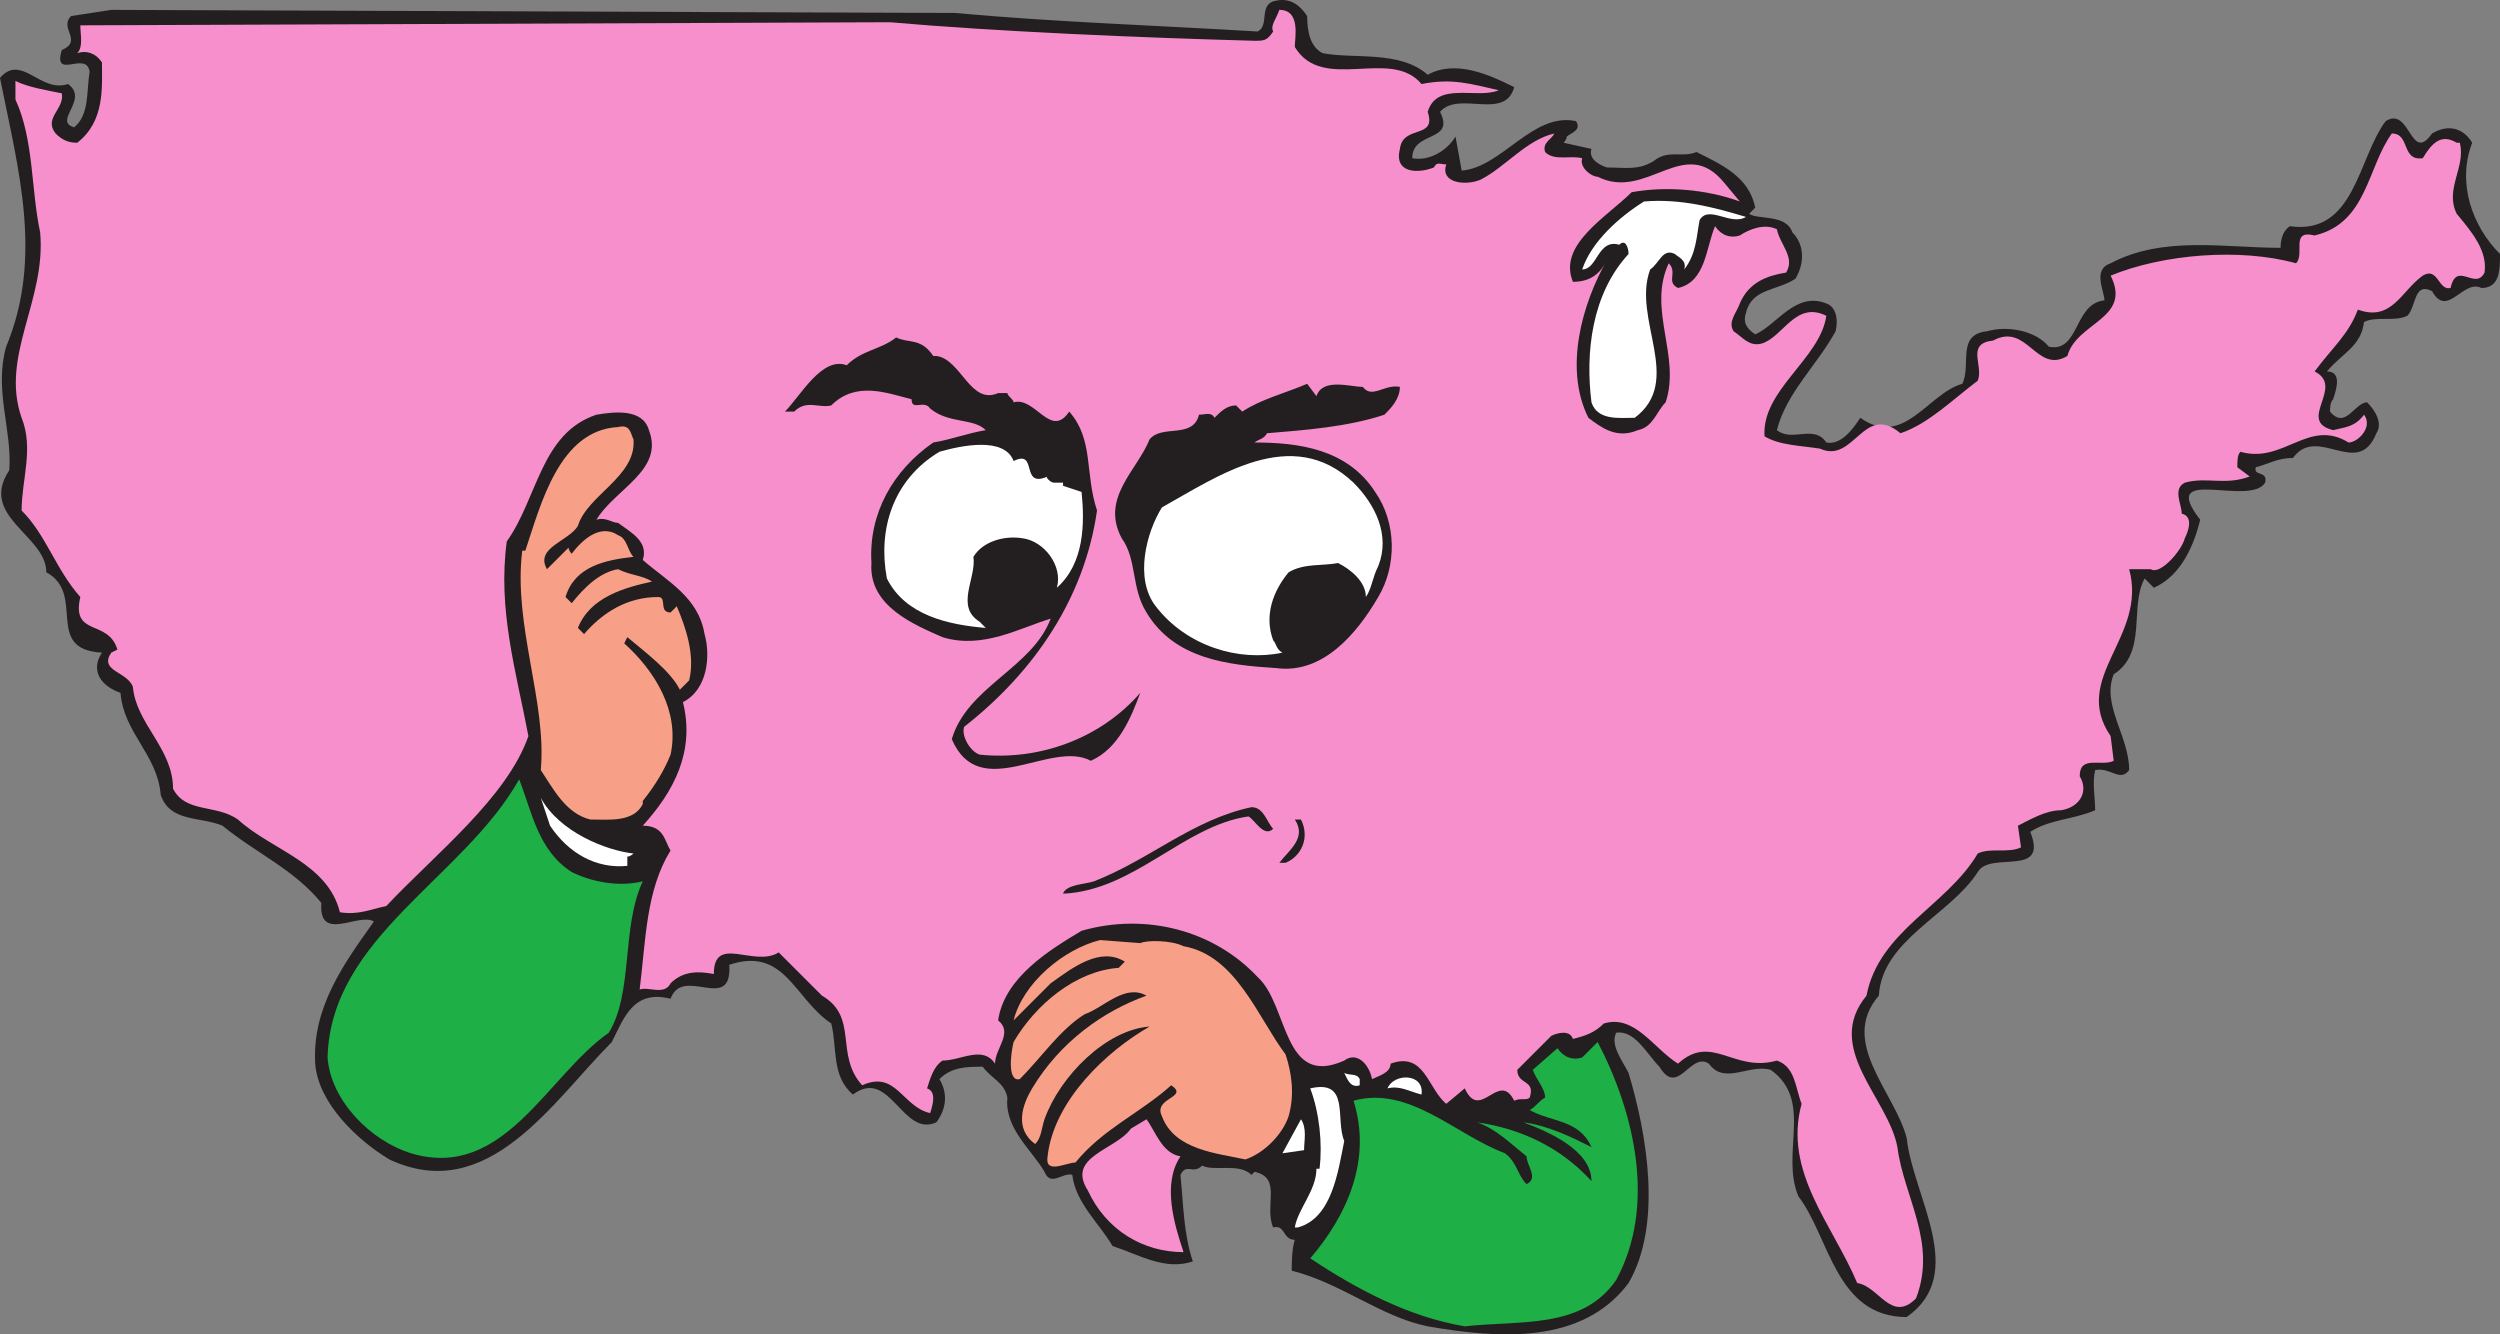 <svg xmlns="http://www.w3.org/2000/svg" width="606.75" height="323.854"><rect width="100%" height="100%" fill="#808080" stroke="none"/><path fill="#231f20" fill-rule="evenodd" d="M317.25 3.897c0 3.75.75 7.5 3.75 9 7.5 1.5 18.75-.75 25.5 5.25 6.75-3.75 15 0 21 3-2.25 8.25-13.5.75-18 6 3.75 7.5-6.75 4.5-6.75 11.25 3.75.75 8.25-1.5 10.5-5.25l1.5 8.25c9.75-.75 17.25-14.25 27.75-12 1.5 2.25-1.5 3-2.25 3.75 0 .75-.75 1.5-.75 1.5l6.75 1.5c-.75 2.25 1.5 3.75 3.75 4.5 4.5 0 7.5.75 11.25-1.5 3.75-3 6.75-.75 10.5-2.25 6 3 12.75 6 14.25 13.5l-1.5 1.5c2.25 1.5 9 0 10.5 4.5 3 3 3 7.5.75 11.25-4.5 3-10.5 2.25-12 8.25-.75 2.25 0 3.75 2.25 5.25 5.25-2.25 9.75-10.5 17.25-7.5 2.25.75 3 3.75 2.25 6.75-4.5 8.25-12 15-14.25 24 3.75 3 9-1.5 12 3 3.75.75 6.75-3.75 8.25-6 10.5 7.5 16.5-6 24.75-8.25 2.25-4.5-1.5-12 6-12.75 5.25-1.5 12 0 15 3.75 7.5 1.5 6-10.5 13.5-11.25 0-2.25-3-7.5 1.5-9 12.75-6.75 27.75-3.75 41.25-3.75 0-.75 0-3.75 2.25-5.25 15.75 2.25 16.5-16.5 23.25-25.5 6-3.75 6 10.5 11.25 3 3.75-2.25 7.5-1.5 9.75 2.25-3.75 9.75 0 20.25 6.75 27 0 3.75 0 8.25-4.5 8.25-4.5-2.25-8.25 7.5-12 .75-4.5-2.25-3.75 3.75-6 6-3 1.5-7.5 0-10.5 1.5-.75 6-5.25 7.5-9 12 3.75 0 2.25 4.5 1.5 6.75-.75.75-.75 2.25-.75 3 3.75 4.5 6-2.25 9-2.25 2.25 2.25 3.75 5.25 2.25 7.5-4.5 11.25-14.25-2.25-20.25 6-3.75 0-6 1.5-9 2.25-.75 2.25 3 .75 2.25 3.75-3.75 6-26.25-4.5-15.75 9-1.5 6-4.5 13.5-11.25 16.5l-2.25-2.25c-3.75 6.75.75 18-7.5 23.25-3 7.5 3.75 15 3.75 23.25-2.25 3-4.5-.75-8.25 0-.75 3 0 6.75 0 9.75-5.25 2.25-11.25 2.25-15.75 5.25 4.5 11.25-9.75 4.5-12.75 9.75-6.75 10.5-23.25 16.5-24 30-9.75 11.25 3.75 23.25 6.75 34.5 1.5 14.25 15 33 0 43.5-17.25 0-18.75-19.5-26.25-29.25-4.5-10.5 3.75-23.25-6.75-30.75-5.25-1.5-11.25 3.75-15-1.5-4.5-3-7.5 8.25-12 .75-3-3-6-9-10.5-8.25-1.5 3 1.5 6.75 3 9.75 4.5 15 8.25 36.75 0 51-11.25 15-31.5 13.5-48.75 10.5-11.25-2.25-21-10.5-33-13.5 0-1.5 0-5.25.75-7.5-3 0-2.25-3.75-5.25-3-2.25-5.25 2.25-12-4.5-13.5l-.75.75c-3-3-9-.75-12-2.25-2.25 2.25-3.75-.75-5.25 2.25.75 7.5.75 14.25 3 21-6.75 2.25-12.75-1.5-19.5-3.75-3-5.25-9-10.5-9.75-17.25-2.25-.75-5.25 3-6.75-.75-3-5.25-9.75-10.5-9-18-.75-3.75-3.75-4.5-6-7.5-3.75 0-7.5 0-10.5 3 2.25 3.75 1.5 7.5-.75 10.5-8.25 3.75-11.25-13.5-20.25-6.75-5.25-4.5-3.75-11.25-5.25-17.25-9-6-11.25-18.75-24.75-14.25.75 12-11.25 0-14.25 8.25-9-2.25-11.25 4.5-14.25 10.5-14.25 14.25-30 39.75-54 28.5-7.5-4.5-17.25-13.5-18-23.25-.75-13.5 6.75-24 14.25-34.5-3.75-2.25-13.5 5.25-12.75-4.5-6.75-8.25-15.75-12-24-18.75-5.25-2.25-12.75-.75-15-7.5-.75-9.75-9-15-9.75-24.75-4.5-1.5-7.5-5.25-4.5-9.75-14.25-.75-3.75-14.25-13.5-19.5 0-9-16.5-13.5-9-24.75.75-9.75-3.75-19.5-.75-30 9-21.75 3-42.75-1.5-65.25 5.25-6 9.75 3.75 16.5 1.5 5.25 3.75-3.75 9 1.5 10.5 3.75-3 3-9 3.75-13.5-.75-5.25-9 2.25-6.75-5.25 5.25-2.25-.75-5.25 2.25-8.25l9.75-1.5 204.75.75c24.75 2.25 48.75 3 73.5 4.5 3-1.5 0-6.75 4.5-7.5 3.75-.75 6 1.5 7.5 3.75"/><path fill="#f78fcd" fill-rule="evenodd" d="M314.25 11.397c6.75 11.25 23.25 0 30.75 9 7.5-1.5 12 0 18.75 1.5-5.25 2.25-15-2.25-17.25 5.25 2.25 6.75-6 3-6.75 9-1.5 6 4.5 6 8.25 4.5.75-1.5 1.5-.75 3-.75-1.5 4.5 4.5 5.25 8.25 3.75 6-3 11.25-9.75 18-11.25-.75 1.5-3 2.25-2.25 4.5 2.25 2.25 6 .75 9 1.5-.75 2.25 2.25 4.5 3.75 4.5 12 6 21-10.5 30.75 1.5l3.75 4.5c-8.25-3-18-3.75-26.25-2.25-6 6-18 12.75-14.25 21.75 4.5 0 6.75-2.25 8.25-5.25-6 10.5-10.5 26.25-4.5 38.25 3 2.25 6.75 5.25 12 3 3.75-.75 4.5-4.5 6.75-6.75 3.75-11.25-4.5-22.5.75-33.75 2.25 2.25-.75 4.5 2.25 6 6.75-1.5 6.75-9.75 9-15 1.5 2.25 3.75 3 6 2.25 2.25-1.5 6-3 9-1.5.75 3.75 4.5 6.75 2.25 10.5-4.5.75-9 2.25-11.25 7.5-.75 2.25-3 4.5-1.5 6.75 2.25 1.5 3.75 3.75 6.75 3 5.25-1.5 8.25-10.5 15.75-6.75-1.5 10.5-15.75 18-15 29.25 3.75 2.25 9 2.25 13.5 3 8.25 3.75 10.5-11.25 19.5-3.75 6.75-2.25 12.75-8.25 18.75-12.75 1.5-3.75-3-9 3.75-9.75 8.25-4.5 10.5 8.25 18 3.75 2.25-8.25 15.75-9 10.5-19.5 12.75-5.25 31.5-6.75 45-3 2.25-2.25-1.5-8.25 4.5-6.75 12.75-3 12.75-16.5 18.75-24.75 4.5 0 2.25 6.75 7.5 6 2.25-3.75 4.5-6 8.25-3.75h.75c1.5 6-3.75 11.25-.75 17.25 3.75 4.5 7.5 9 6.75 14.25-2.25 4.5-6.75-3-8.25 3.75-3 .75-3-5.25-6.75-3-5.25 3.75-7.5 11.25-15.75 8.25-2.25 6-6 9-10.5 15 7.5 3.75-4.5 12 4.5 14.25 3-.75 5.25-.75 7.5-3.75 2.25 3-1.5 6.75-3.75 6.75-9.75-6-15.75 5.25-26.25 2.25-.75.75-.75 2.25-.75 3.75l3 2.25c-6 2.25-10.5 0-15.75 1.5-3 1.5-.75 5.25-.75 7.5 3 .75 1.5 4.5.75 6-.75 3-6 9-8.25 7.5h-5.25c4.5 16.5-14.25 26.25-4.5 40.5l.75 6c-3 1.5-8.25-1.5-8.25 3.75 2.25 3.75 0 7.5-4.5 8.25-3.75 0-7.5 2.25-10.5 3.75l.75 5.25c-3 1.5-7.5 0-10.5 1.5-7.5 12.75-24 18.75-27 34.5-10.5 12.75 5.25 24.75 7.5 36.75 1.5 12 9.75 23.25 4.5 36.75-6 6-9-3-14.25-3.75-6-14.25-18-27-13.5-43.5-1.5-3.75-1.5-9-6-10.5-10.5 3-15.75-6.75-24 .75-6-3.75-10.5-12-18-9.75-2.25 2.25-4.5 3-7.5 3.75-.75-2.25-3.75-1.5-5.25-.75l-8.25 8.25c0 3.75 4.5 2.25 3 6.75-.75.75-2.25 0-3.75.75-3.75-7.5-8.25 5.25-12-3l-4.5 3.75c-4.5-3.75-5.25-12.75-13.5-9.75 0 2.25-3 3-4.5 3.75-.75-3.75-3.75-6.75-6.75-4.5-15 6.75-13.5-13.5-21-20.25-10.5-11.25-27-15.75-42.75-11.25-7.5 4.5-18.75 11.25-20.25 21.75 3.75 3-.75 6.75-.75 10.5-3-4.5-8.25-.75-12.75-.75-2.25 1.5-3 4.5-3.75 6.75 2.25.75 1.5 3.75.75 6-6.75-1.5-8.25-10.5-16.5-6.75-6.75-7.5-.75-16.5-9.75-21.75l-10.5-10.5c-6 3.75-15.75-4.5-15.75 5.25-3.75-.75-7.5-.75-10.5 2.25-1.5 3-5.25.75-7.5 1.5 1.5-12 1.5-24 7.5-33.75-1.5-2.25-1.5-6-6.75-6 7.5-8.25 12.75-18 9.75-30 6-3 6.75-11.25 5.25-16.5-1.5-9-9-12.75-15-18 1.5-4.5-3-6.75-6-9-1.5 0-3-1.5-5.25-.75 4.5-7.5 16.5-12 12.75-21.75-1.5-5.25-8.25-4.5-12.75-3.75-13.5 4.5-14.25 20.25-21.75 30.75-2.25 16.5 2.25 31.5 5.25 47.25-5.25 15-22.5 28.5-34.5 41.25-3.75.75-6.75 2.25-11.25 1.5-3-12-16.5-15-24.75-22.5-5.25-3.75-12.75-1.5-15.75-7.5 0-9.75-9-15.75-9.75-24.75-1.5-3.75-8.25-3.75-5.25-8.25l1.5-.75c-2.25-7.5-11.25-3-9-12.75-6-6.75-8.25-15-14.25-21 0-7.5 3-15 0-22.5-5.25-15 6-28.5 4.5-45-2.25-10.5-1.5-22.5-6-32.25v-4.5c3 1.5 7.5 2.25 11.25 3 .75 3.75-4.5 6-1.5 9.75 1.5 1.5 3 2.25 5.25 2.25 6.75-5.25 6-13.5 6-19.5-1.5-2.25-3.75-3-6-2.25 1.5-1.5.75-4.5.75-6.75l196.5-.75c25.5 2.25 60.75 3.75 88.5 4.5 2.25 0 3 0 4.5-2.25-.75-1.5.75-3 1.5-5.25 5.25 0 3.75 6.75 3.75 9"/><path fill="#fff" fill-rule="evenodd" d="M423.75 52.647c-3.75 2.25-9-3-11.25.75-.75 3.75-.75 8.25-3.75 12 .75-2.25-1.5-3-2.25-3.75-3-1.5-3.75 2.25-6 3.75-4.5 12 8.25 27-3.75 36-3.75 0-9 .75-10.5-3.75-1.5-12 0-26.25 9-36 0-1.5-.75-3.75-2.25-2.25-5.25-1.5-5.25 6-9 6 2.25-6.75 9-12.75 15-16.5 9-.75 17.25 1.5 24.75 3.75"/><path fill="#231f20" fill-rule="evenodd" d="M217.5 81.897c3 1.5 6 0 9 4.5h.75c6 .75 8.25 12 15 9h2.25c0 .75 1.5 1.5 1.5 2.25 5.25-1.5 9 9 13.5 2.25 6 6.75 3.75 15 6.75 24-3 21-15 39-32.25 52.5-.75 2.25 1.5 6 3.75 6.75 14.25 1.5 29.25-3.75 39-15-2.25 6-5.25 13.5-12 16.5-9.75-5.25-27 10.5-33.75-5.25 3.75-12.75 19.5-17.25 24-29.25-7.5 2.25-16.5 7.5-26.25 4.5-6.75-3-18-7.5-17.25-18-.75-12 5.25-22.5 15-29.25 4.5-.75 8.25-2.25 12.75-3-3-3-9-1.5-13.5-5.25-1.5-2.25-4.5.75-4.5-2.25-6-1.5-13.5-4.5-19.5 1.5-3 .75-6-1.5-9 1.5h-2.25c3.75-3.75 9-13.5 15-11.25 3.75-3.75 8.25-3.75 12-6.75m102 14.25c1.5-4.5 8.25-2.25 11.25-2.25 2.25 3 5.25-.75 9 0 0 3-2.25 5.25-3.75 6.75-9 3-19.5 3.75-28.5 4.5-.75 1.5-2.25 1.5-3 2.25 10.5 0 22.5 1.5 29.25 12 5.25 7.5 5.25 18 .75 25.5-5.25 9-13.5 18.75-24.75 17.25-12-.75-24.75-2.25-31.5-13.5-3.75-6-2.25-12.75-6-18-5.25-9.75 3.75-16.5 6.75-24 3-3.75 10.5 0 12-6 1.5 0 3-.75 3.75.75 1.5-1.5 3-3 5.25-3l1.5 1.5c4.5-3 10.5-4.5 15.75-6.75l2.25 3"/><path fill="#f89f88" fill-rule="evenodd" d="M153.75 106.647c.75 9-11.25 13.5-13.5 21-2.25 3.75-10.5 5.25-7.5 10.5l5.25-5.25c0 .75.75 1.5.75 1.5 2.25-3 6.75-7.5 11.25-4.5 2.25.75 2.25 3.75 3.75 5.25-6.75.75-14.25 2.25-16.5 9.75l1.5 1.5c3-3.75 6.75-7.5 11.25-8.25 3 1.5 6 1.5 8.25 3-6.75 1.5-15 3.75-18 11.25l1.5 1.5c4.5-5.25 10.5-9 18-9 2.25 0 0 3.75 3 3.75l1.5-1.5c2.25 5.25 4.5 12 3 18l-2.25 2.25c-2.25-4.5-8.25-9-12.75-12.75l-.75 1.5c7.5 6.75 13.5 16.5 11.25 27-1.5 3.75-3.75 7.5-6.75 11.25v.75c-2.25 4.5-8.25 3.75-12.75 3.75-6-1.5-9-7.5-12-12 1.5-16.5-6.75-35.25-4.5-53.25h.75c3.75-11.25 8.25-29.25 22.5-30 3-.75 3 1.5 3.75 3"/><path fill="#fff" fill-rule="evenodd" d="M246 111.897c6-3 1.5 6.75 8.25 3.75-.75 0 .75 1.5 1.5 1.5H258v.75l4.5 1.5c.75 7.5.75 17.25-6 23.25 1.5-5.25-3-11.25-8.25-12-4.5-.75-9.75.75-12 4.5.75 5.25-4.5 12 1.5 15.75l1.5 1.5c-9-.75-19.5-3-24-12-2.25-12 1.5-24 12.75-30.75 5.25-1.5 15.75-3.75 18 2.25m82.5 5.25c5.25 5.25 9 12.75 6 20.25-1.5 3-1.5 5.25-3 7.5 0-3.75-3.75-6.75-6.75-8.25-3.75.75-8.25 0-12 2.25-3.75 4.5-6 10.5-3.75 16.5.75.75.75 2.25 2.25 3-10.5 2.25-23.25-1.5-30.75-11.25-5.25-6.75-2.25-18 1.5-24 13.5-7.5 31.5-20.25 46.5-6"/><path fill="#1eaf46" fill-rule="evenodd" d="M138.75 211.647c4.5 2.25 11.25 3.75 17.25 2.25-5.25 11.25-2.25 27-8.25 36.75-15 10.5-25.5 36-48 29.25-9.75-3-19.5-12.75-20.25-23.25.75-29.25 33-43.5 46.5-67.5 3 7.5 4.5 17.25 12.75 22.5"/><path fill="#fff" fill-rule="evenodd" d="M153.75 207.147s-.75.75-1.5.75v2.25c-7.5.75-14.25-3-18.75-9.75l-2.25-6.75c4.5 8.25 15.75 12.75 22.5 13.5"/><path fill="#231f20" fill-rule="evenodd" d="M309 201.147c-2.25 2.25-4.5-2.25-6-3-15.75 2.25-27.75 18-45 18.75.75-2.25 5.25-2.25 7.5-3 13.5-5.25 24-15 38.25-18 3 0 3.75 3.75 5.25 5.25m6.75-2.25c2.25 4.5 0 9-3.75 10.5h-1.5c2.25-3 6.75-6 3.75-10.5h1.5"/><path fill="#f89f88" fill-rule="evenodd" d="M312 255.897c1.5 4.5 2.25 9.75.75 15-1.5 4.5-6 9-10.5 10.5-6.75-1.5-17.25-2.25-20.25-10.5-2.25-4.5 6.75-4.5 2.25-7.5-7.5 6.75-16.5 10.5-23.25 18.75-2.25 0-7.5 3-6.75-1.5 1.5-13.5 14.25-25.5 24.75-31.5-10.5.75-21.75 12-25.5 22.5-.75 2.25-.75 4.5-2.25 6-5.25-3.75-3-9.75-.75-13.5 6.75-11.25 17.25-18.75 27.75-22.5-5.25-3-10.5 3-15 4.5-6 3.75-10.5 10.5-15.75 15.75-3 .75-2.25-6-1.5-9 5.25-9 15-17.25 25.5-18l1.5-1.5c-6-3.75-12.75 1.5-18 5.25l-9 9c2.25-9 12-17.25 21-19.5l9.75.75c1.5-.75 7.5-.75 10.5.75 12.75 2.25 18 17.25 24.75 26.25"/><path fill="#1eaf46" fill-rule="evenodd" d="M392.25 310.647c-8.25 12-23.25 9.75-36.75 11.25-13.5-2.25-26.25-9-37.5-16.5 9-10.5 15-24 10.5-38.25 13.5-3.75 24.75 8.25 36.75 12.75 3 2.25 3 5.25 5.25 7.5 3-1.5 0-4.5 0-6.75-3.75-3-7.5-6.75-12-8.25 10.5 1.5 20.25 6 27.75 14.25 0-7.5-10.5-12-16.5-14.25 6 .75 12 3.75 16.5 6-3-6.75-9.75-6-15-9 1.5-.75 2.25-2.25 3.75-3 0-2.25-2.25-4.5-3-6.75l6-5.25c1.5 2.25 3.75 3 6 2.25l3.75-3.75c9 17.25 14.25 39.75 4.5 57.75"/><path fill="#fff" fill-rule="evenodd" d="M330 261.897v1.5c-2.25.75-3-1.5-3.75-3 1.5.75 3 0 3.75 1.5m15 3.75c-3-.75-5.25-2.25-8.25-1.5 1.5-3.75 9-3.75 8.25 1.5m-18.75 11.25c-1.5 7.5-3 18.75-11.25 21h-.75c.75-4.5 5.25-9 5.25-14.25h.75c.75-6 0-13.5-2.25-19.5 9.75-2.25 6 7.5 8.25 12.75"/><path fill="#f78fcd" fill-rule="evenodd" d="M286.5 280.647c-4.5 6.75-1.5 16.5.75 23.25-9.75 0-18.75-5.25-23.25-15-5.25-8.25 6.75-9.75 10.5-15l3.75-2.25c2.25 3 3.75 8.25 8.25 9"/><path fill="#fff" fill-rule="evenodd" d="m316.5 279.147-5.25.75 4.5-8.25c1.5 2.25.75 5.25.75 7.5"/></svg>

